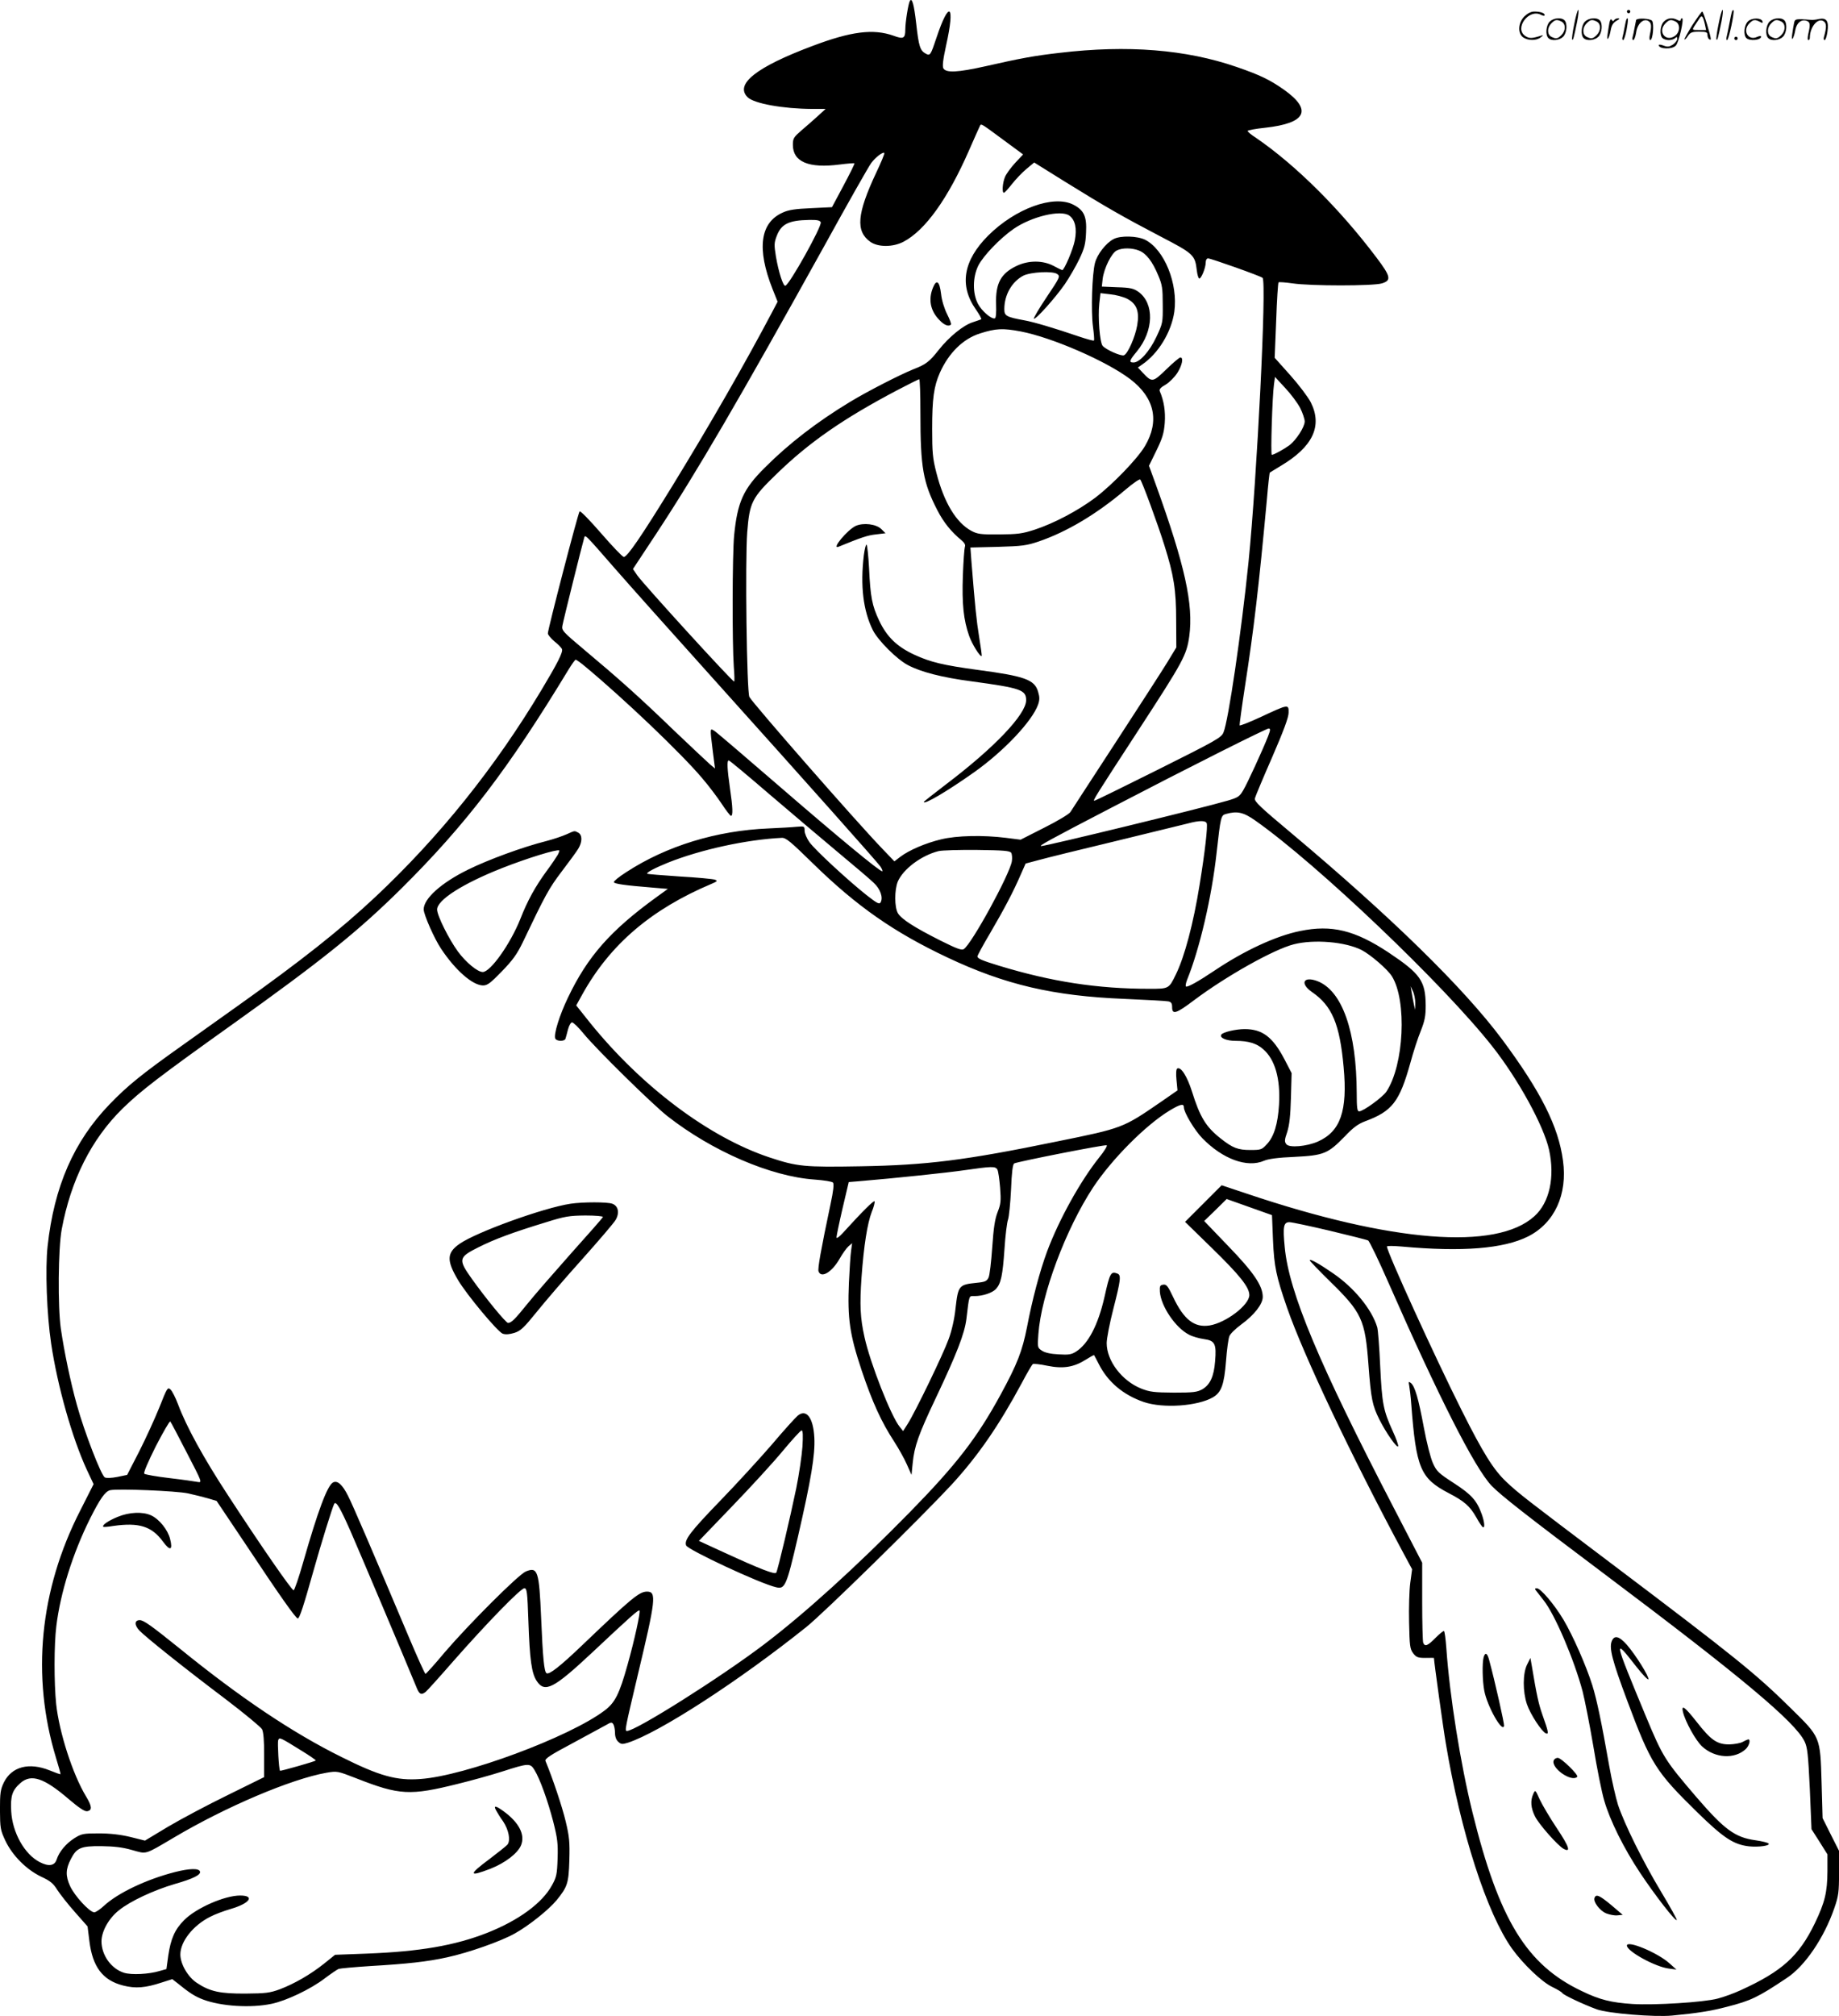 <svg version="1.0" xmlns="http://www.w3.org/2000/svg"
  viewBox="0 0 1095.86 1200.625"
 preserveAspectRatio="xMidYMid meet">
<g transform="translate(-0.526,1200.88) scale(0.1,-0.1)"
fill="#000000" stroke="none">
<path d="M5427 12003 c-9 -15 -27 -126 -27 -170 0 -53 -11 -59 -70 -37 -121
43 -254 26 -486 -62 -333 -125 -461 -227 -384 -304 38 -38 211 -69 385 -70
l80 0 -47 -43 c-25 -23 -69 -61 -97 -85 -46 -40 -51 -47 -51 -86 0 -101 94
-141 279 -117 47 6 86 9 88 7 2 -2 -27 -61 -65 -132 l-69 -129 -124 -6 c-94
-4 -135 -10 -169 -26 -136 -60 -156 -216 -61 -456 l30 -75 -31 -59 c-166 -314
-365 -661 -596 -1038 -184 -299 -271 -427 -290 -423 -9 2 -69 65 -135 141 -66
76 -123 135 -128 130 -9 -9 -189 -701 -189 -726 0 -9 18 -30 39 -48 22 -17 42
-38 45 -46 7 -18 -26 -83 -122 -243 -279 -465 -608 -874 -989 -1232 -210 -197
-446 -383 -813 -644 -85 -61 -238 -169 -340 -242 -241 -171 -326 -240 -432
-350 -213 -221 -330 -489 -369 -844 -15 -136 -5 -406 21 -581 38 -254 125
-561 212 -750 l41 -87 -80 -158 c-242 -473 -292 -986 -144 -1472 16 -52 28
-96 27 -97 -2 -2 -30 8 -64 22 -124 50 -227 23 -274 -72 -20 -42 -23 -62 -23
-163 1 -108 2 -119 32 -183 42 -89 126 -173 214 -215 54 -25 72 -40 96 -79 17
-26 64 -86 105 -132 l75 -85 11 -88 c19 -153 79 -233 201 -264 74 -19 133 -14
230 18 l63 20 27 -21 c76 -62 108 -82 158 -101 108 -40 283 -51 406 -25 88 18
235 88 318 152 36 27 73 52 82 56 9 3 95 11 189 17 222 13 340 26 458 52 125
27 320 95 403 142 83 46 202 141 249 198 65 80 72 101 76 239 3 108 0 140 -22
231 -20 85 -77 255 -120 359 -6 13 27 35 161 106 92 50 183 99 201 109 28 17
34 17 42 4 5 -8 10 -31 10 -51 0 -23 7 -42 19 -53 17 -16 25 -16 58 -6 187 61
658 365 1063 689 103 82 681 649 866 848 157 171 282 352 418 605 31 59 61
110 66 113 5 3 44 -1 86 -10 94 -19 158 -9 229 36 26 16 48 29 50 27 1 -2 14
-25 28 -53 54 -107 146 -184 268 -226 115 -39 320 -25 412 28 50 29 67 75 78
215 5 68 14 134 20 149 5 14 37 45 71 70 77 56 128 121 128 164 0 66 -54 146
-205 302 l-144 150 67 65 67 66 135 -48 135 -48 6 -148 c7 -160 19 -216 84
-404 101 -289 386 -889 696 -1466 l49 -91 -11 -81 c-6 -44 -9 -151 -7 -236 3
-139 5 -157 24 -183 19 -24 28 -28 73 -28 28 1 51 0 51 0 0 -19 56 -424 71
-510 89 -531 245 -1011 394 -1221 66 -92 179 -200 241 -229 29 -14 56 -30 59
-36 8 -12 124 -67 206 -97 66 -24 342 -47 448 -37 148 14 231 27 326 52 145
37 186 57 358 172 108 71 222 239 283 416 25 72 28 94 28 210 l0 131 -49 97
-49 98 -6 212 c-8 274 -6 268 -183 442 -209 206 -334 307 -1067 860 -522 394
-551 416 -629 489 -76 72 -137 169 -266 426 -161 321 -445 943 -445 975 0 5
39 4 88 0 361 -33 607 -13 753 60 158 80 236 250 208 452 -27 203 -132 411
-363 722 -230 308 -663 731 -1264 1235 -177 148 -213 182 -209 200 3 12 49
122 103 245 68 157 98 237 98 265 1 52 0 52 -163 -24 -69 -32 -127 -55 -129
-51 -1 4 13 109 32 232 53 341 82 588 131 1117 7 85 15 155 17 156 2 2 31 19
65 40 192 114 250 238 179 379 -16 31 -71 104 -122 161 l-93 104 9 222 c4 122
11 224 14 227 3 3 41 0 84 -6 108 -16 479 -16 532 0 58 18 53 41 -34 156 -219
290 -481 550 -718 712 -27 17 -48 35 -48 40 0 4 47 13 105 19 244 27 282 105
112 226 -84 59 -143 88 -283 136 -301 104 -650 132 -1054 84 -149 -17 -232
-32 -443 -80 -166 -37 -233 -40 -250 -13 -7 12 -3 50 16 137 55 245 19 275
-57 47 -35 -105 -38 -110 -64 -96 -34 18 -42 44 -57 178 -13 116 -25 158 -38
136z m561 -830 l114 -84 -47 -50 c-25 -27 -53 -65 -61 -84 -15 -36 -19 -96 -6
-94 4 0 25 23 47 51 22 28 61 69 86 90 l47 39 183 -114 c242 -150 347 -210
567 -325 200 -104 208 -111 219 -203 3 -27 10 -49 15 -49 12 0 38 64 38 95 0
15 6 25 14 25 17 0 316 -106 325 -116 25 -25 -33 -1187 -84 -1694 -43 -420
-120 -945 -149 -1013 -12 -31 -43 -48 -387 -220 -206 -103 -378 -187 -382
-187 -11 0 -1 16 262 420 269 413 287 447 303 559 26 190 -26 424 -200 906
l-40 110 44 90 c36 74 45 103 50 165 5 69 -5 132 -30 190 -4 10 6 22 35 38 22
13 53 44 70 70 29 46 38 92 18 92 -6 0 -44 -32 -84 -71 -81 -78 -84 -79 -140
-20 l-29 31 24 17 c97 65 175 193 193 315 23 167 -59 370 -174 429 -47 23
-147 26 -188 4 -45 -23 -98 -91 -111 -143 -17 -67 -24 -283 -12 -377 6 -44 9
-82 6 -84 -3 -3 -42 8 -87 23 -146 50 -271 87 -327 97 -108 20 -120 26 -120
67 0 85 45 163 113 199 44 22 176 29 202 10 19 -14 17 -19 -63 -138 -45 -67
-79 -125 -76 -128 9 -9 128 124 185 206 27 40 66 107 86 149 31 65 37 90 40
158 5 96 -12 133 -76 166 -118 60 -345 -23 -507 -184 -149 -149 -174 -298 -73
-441 21 -30 35 -56 31 -58 -4 -2 -26 -9 -49 -17 -56 -17 -142 -87 -203 -164
-56 -71 -76 -87 -151 -116 -82 -33 -275 -132 -379 -195 -195 -118 -363 -247
-506 -390 -129 -128 -164 -204 -184 -404 -11 -113 -12 -644 -2 -783 4 -49 5
-88 2 -88 -12 0 -539 578 -577 632 l-26 38 140 212 c239 363 494 800 998 1708
141 256 268 480 282 498 25 34 70 68 78 60 3 -3 -19 -56 -49 -119 -114 -243
-123 -347 -35 -410 46 -33 135 -33 198 0 130 68 265 257 391 545 34 77 63 143
66 148 7 11 8 10 142 -89z m389 -448 c35 -25 47 -77 33 -148 -10 -53 -63 -177
-75 -177 -2 0 -25 11 -51 25 -64 34 -149 34 -219 1 -96 -45 -128 -105 -124
-229 2 -50 -1 -82 -7 -84 -20 -7 -78 43 -101 86 -33 63 -32 159 2 228 30 59
130 163 211 219 106 73 280 115 331 79z m-1481 -40 c9 -22 -187 -373 -211
-378 -13 -3 -40 81 -56 174 -11 69 -11 82 5 123 27 71 72 93 194 95 47 1 64
-3 68 -14z m1898 -169 c42 -17 79 -65 113 -147 24 -56 27 -78 27 -174 1 -108
0 -112 -38 -193 -41 -87 -100 -152 -136 -152 -29 0 -25 12 20 66 101 123 105
286 9 355 -29 20 -48 25 -126 27 l-92 4 5 46 c8 63 53 154 84 169 33 17 93 16
134 -1z m-73 -286 c58 -30 75 -75 61 -158 -12 -70 -56 -170 -79 -179 -17 -7
-107 33 -127 56 -17 20 -29 171 -20 252 l7 62 59 -7 c32 -3 77 -15 99 -26z
m-634 -195 c188 -36 512 -177 653 -284 146 -111 176 -250 88 -399 -45 -76
-194 -230 -297 -308 -103 -77 -245 -152 -361 -190 -74 -24 -102 -27 -210 -28
-110 -1 -130 2 -166 21 -91 49 -164 170 -209 347 -22 85 -25 121 -25 260 0
181 10 253 46 335 53 118 138 202 239 234 94 30 136 32 242 12z m1666 -456
c15 -30 27 -66 27 -80 0 -33 -50 -110 -91 -142 -35 -25 -93 -57 -105 -57 -8 0
3 351 13 420 l6 44 61 -66 c34 -36 74 -90 89 -119z m-2263 -31 c0 -324 16
-413 101 -578 37 -72 83 -129 143 -178 19 -16 26 -29 21 -40 -3 -9 -9 -87 -12
-172 -6 -167 4 -263 37 -357 17 -50 67 -129 75 -121 2 2 -5 53 -15 113 -16 99
-24 176 -46 451 l-6 82 164 4 c145 4 172 8 243 32 167 57 345 163 514 306 46
39 87 68 91 63 11 -12 102 -258 144 -392 56 -178 70 -265 70 -447 l1 -161 -54
-89 c-30 -49 -169 -264 -309 -479 -140 -214 -260 -400 -268 -412 -7 -12 -77
-54 -155 -93 l-142 -72 -87 11 c-136 17 -293 14 -387 -9 -92 -22 -190 -64
-243 -104 l-35 -27 -70 73 c-160 166 -772 866 -794 906 -16 30 -26 811 -13
981 14 179 28 205 175 347 193 188 398 330 717 498 69 36 128 66 133 66 4 0 7
-91 7 -202z m-1816 -930 c75 -86 342 -385 594 -665 560 -623 957 -1069 984
-1105 10 -16 15 -28 10 -28 -16 0 -262 203 -617 510 -192 166 -362 311 -377
322 -34 23 -33 29 -15 -119 l13 -101 -29 24 c-16 14 -113 105 -216 203 -206
199 -331 310 -534 480 -130 109 -136 116 -130 145 5 30 118 483 129 520 7 22
-3 33 188 -186z m-180 -580 c231 -192 572 -517 695 -663 38 -44 90 -113 116
-152 26 -40 52 -73 56 -73 13 0 11 50 -6 165 -16 114 -19 165 -7 165 5 0 114
-91 243 -202 129 -110 313 -266 409 -346 96 -80 192 -161 212 -181 39 -36 57
-87 41 -116 -8 -13 -20 -7 -84 43 -110 87 -307 269 -340 315 -16 22 -29 53
-29 68 0 27 -1 28 -47 24 -27 -3 -102 -7 -168 -10 -311 -13 -608 -104 -849
-261 -42 -27 -74 -53 -73 -59 4 -10 66 -19 227 -32 l95 -8 -69 -50 c-273 -198
-409 -352 -526 -597 -51 -106 -86 -219 -76 -244 7 -17 55 -19 61 -1 2 6 9 31
15 55 6 23 17 42 24 42 8 0 39 -30 69 -67 78 -95 407 -418 499 -491 267 -209
616 -360 877 -378 56 -4 105 -12 110 -18 7 -8 2 -52 -14 -126 -58 -275 -78
-387 -72 -403 16 -43 80 -5 126 76 17 30 40 62 52 73 l22 19 -6 -45 c-4 -25
-9 -110 -13 -190 -9 -214 4 -307 76 -523 64 -190 117 -306 194 -424 26 -40 60
-101 75 -135 l28 -63 7 70 c10 101 35 171 135 382 128 270 174 389 185 476 18
149 14 137 49 137 49 0 105 19 127 42 30 33 40 79 51 238 5 80 15 159 21 175
6 17 14 97 18 178 4 103 10 151 19 157 17 10 538 113 551 108 6 -2 -14 -35
-45 -73 -111 -139 -238 -367 -310 -559 -44 -119 -88 -285 -120 -452 -28 -142
-58 -219 -156 -399 -141 -259 -264 -418 -543 -703 -324 -330 -627 -604 -871
-789 -262 -198 -762 -513 -814 -513 -14 0 -10 17 64 330 108 452 114 500 56
500 -46 0 -92 -38 -386 -319 -134 -128 -197 -177 -213 -167 -14 9 -22 91 -32
328 -12 281 -20 307 -91 278 -43 -17 -339 -313 -484 -482 -59 -71 -111 -128
-114 -128 -4 0 -49 100 -101 223 -212 502 -333 784 -361 838 -33 66 -63 93
-89 79 -34 -18 -90 -168 -178 -475 -26 -92 -52 -167 -57 -167 -11 -1 -198 269
-392 567 -144 220 -247 407 -297 541 -15 40 -35 79 -45 88 -17 15 -20 9 -66
-107 -27 -67 -81 -185 -120 -262 l-72 -140 -58 -12 c-35 -7 -66 -8 -75 -3 -22
12 -123 274 -166 430 -39 139 -76 319 -96 455 -19 133 -16 477 5 592 55 295
177 537 361 718 108 106 220 192 656 503 531 379 747 552 1006 808 385 382
637 711 996 1303 20 33 40 61 44 61 4 0 31 -19 58 -42z m4067 -416 c-33 -83
-121 -275 -147 -319 -22 -38 -31 -44 -92 -62 -145 -43 -1083 -271 -1112 -271
-18 0 47 36 415 227 463 241 925 473 940 473 12 0 11 -9 -4 -48z m-74 -501
c367 -258 1122 -977 1411 -1344 154 -195 306 -472 338 -615 36 -163 3 -316
-88 -397 -226 -205 -849 -156 -1713 135 l-150 50 -109 -109 -109 -109 161
-157 c165 -161 222 -232 222 -279 0 -59 -139 -165 -237 -181 -90 -14 -153 34
-217 169 -31 66 -40 77 -59 74 -19 -3 -22 -8 -20 -42 6 -86 93 -215 174 -256
20 -11 60 -22 88 -26 66 -9 76 -28 67 -133 -7 -90 -30 -139 -76 -166 -31 -17
-52 -20 -170 -20 -118 1 -143 4 -194 24 -115 46 -206 165 -206 271 0 27 18
120 40 205 44 172 47 200 24 209 -39 15 -45 5 -77 -139 -38 -167 -97 -280
-170 -326 -27 -17 -44 -20 -104 -16 -46 2 -82 10 -99 22 -26 17 -27 19 -21 99
17 234 162 623 326 873 112 169 314 372 456 458 65 39 85 43 85 19 0 -30 64
-137 110 -184 121 -124 267 -178 368 -134 25 11 84 19 182 23 175 9 198 19
298 121 51 54 80 75 122 91 162 60 205 116 270 349 17 63 45 149 62 190 24 61
29 89 29 150 -1 147 -31 189 -221 316 -201 133 -339 167 -528 128 -143 -29
-331 -116 -507 -234 -103 -69 -165 -103 -173 -96 -3 4 0 21 7 39 75 185 147
493 176 757 24 215 26 223 55 231 68 19 105 11 177 -40z m-291 -15 c7 -18 -10
-168 -42 -365 -37 -231 -90 -431 -142 -536 -41 -85 -42 -85 -156 -85 -312 0
-583 42 -896 137 -102 31 -130 43 -130 56 0 6 33 67 74 136 87 149 140 250
182 347 l31 70 79 21 c43 12 250 63 459 113 209 51 403 98 430 105 67 18 104
18 111 1z m-2347 -239 c262 -256 483 -410 803 -561 343 -162 631 -229 1053
-246 132 -6 250 -12 263 -15 17 -4 22 -12 22 -35 0 -46 25 -38 132 43 191 143
474 302 593 332 121 31 307 15 404 -34 54 -28 156 -116 181 -157 90 -145 72
-528 -33 -686 -23 -34 -138 -118 -163 -118 -11 0 -14 22 -14 108 -1 367 -86
611 -235 668 -83 31 -105 -14 -32 -65 120 -82 166 -191 189 -448 24 -261 -19
-383 -154 -443 -67 -29 -169 -38 -187 -16 -12 15 -12 25 5 74 13 42 19 95 22
204 l4 146 -42 81 c-70 134 -132 181 -238 181 -52 0 -130 -18 -139 -33 -12
-19 30 -37 86 -37 75 0 125 -15 164 -50 70 -61 103 -175 94 -330 -7 -115 -30
-191 -73 -236 -29 -32 -35 -34 -98 -34 -74 0 -105 12 -176 68 -88 69 -124 127
-172 281 -29 91 -66 149 -88 136 -6 -4 -8 -30 -4 -68 l6 -62 -101 -70 c-224
-154 -226 -155 -616 -234 -549 -113 -777 -141 -1171 -148 -337 -6 -378 -2
-544 53 -360 120 -761 421 -1069 802 l-82 103 37 67 c165 296 409 505 769 657
35 15 38 18 20 25 -11 4 -105 13 -210 19 -104 7 -191 14 -193 16 -7 7 44 34
123 66 195 78 470 138 679 148 25 1 52 -22 185 -152z m1182 63 c5 -8 7 -31 4
-50 -12 -78 -241 -496 -287 -524 -13 -8 -44 4 -140 52 -155 78 -231 127 -252
162 -21 36 -21 138 -1 188 32 75 140 156 243 182 20 5 124 8 230 7 159 -2 194
-5 203 -17z m2408 -895 l-1 -40 -8 35 c-4 19 -10 51 -13 70 l-6 35 14 -30 c8
-16 14 -48 14 -70z m-2490 -992 c5 -10 12 -58 16 -108 6 -79 4 -97 -15 -145
-16 -41 -24 -93 -32 -210 -6 -85 -15 -166 -22 -180 -10 -21 -20 -26 -71 -31
-107 -11 -110 -16 -126 -155 -6 -59 -22 -130 -41 -181 -32 -89 -197 -430 -243
-503 l-28 -44 -20 25 c-51 61 -176 379 -210 534 -26 116 -29 192 -18 355 14
193 35 323 61 391 12 28 19 57 17 63 -3 9 -69 -56 -190 -189 -22 -24 -37 -34
-37 -25 0 8 16 86 36 172 l37 157 61 5 c226 19 529 51 631 66 161 23 182 24
194 3z m1981 -364 c118 -28 221 -54 228 -58 7 -3 62 -116 121 -251 298 -678
513 -1102 614 -1209 56 -58 209 -178 682 -533 803 -603 1128 -874 1184 -991
17 -36 21 -76 31 -282 l10 -240 48 -75 47 -75 0 -100 c-1 -126 -15 -185 -75
-310 -95 -196 -195 -286 -440 -398 -41 -19 -104 -42 -140 -51 -83 -22 -375
-40 -506 -32 -126 8 -196 25 -303 77 -329 156 -493 424 -651 1063 -72 292
-136 693 -156 979 -4 54 -10 100 -14 102 -4 2 -26 -16 -50 -40 -47 -48 -64
-55 -74 -29 -3 9 -6 119 -6 246 l0 230 -170 328 c-446 859 -624 1283 -649
1551 -12 123 -7 149 28 149 14 0 123 -23 241 -51z m-6811 -1323 c91 -175 92
-178 64 -173 -15 3 -91 14 -168 23 -77 9 -144 21 -150 26 -6 5 21 68 69 164
44 85 82 151 86 147 4 -4 48 -88 99 -187z m6 -241 c38 -8 93 -22 121 -30 l50
-15 169 -252 c205 -309 303 -448 315 -448 10 0 35 76 95 290 42 150 111 373
122 393 11 18 35 -23 97 -163 52 -119 317 -745 394 -932 16 -40 28 -46 54 -25
8 6 82 88 164 182 197 224 402 435 424 435 15 0 18 -20 24 -197 8 -229 19
-310 50 -356 48 -72 101 -44 330 170 228 214 276 257 282 250 7 -7 -30 -177
-71 -322 -49 -176 -75 -227 -138 -274 -210 -158 -833 -389 -1096 -407 -142
-11 -245 18 -471 131 -291 144 -603 353 -965 647 -169 136 -214 168 -237 168
-32 0 -33 -29 -2 -62 41 -42 270 -225 513 -408 113 -86 211 -167 218 -180 8
-16 13 -70 12 -155 l0 -130 -217 -107 c-119 -58 -279 -143 -355 -188 l-138
-83 -88 22 c-59 14 -119 21 -187 21 -93 0 -103 -2 -146 -29 -50 -32 -90 -80
-105 -126 -12 -38 -47 -44 -101 -16 -90 46 -163 175 -170 303 -5 91 6 125 55
168 64 56 140 31 288 -96 60 -51 94 -74 109 -72 32 5 30 29 -7 90 -79 131
-159 380 -177 548 -13 126 -13 353 1 465 24 197 97 431 201 640 60 119 90 162
120 169 46 10 394 -4 463 -19z m678 -1533 c49 -30 86 -56 84 -58 -6 -6 -210
-64 -213 -61 -7 7 -16 167 -11 182 8 19 9 18 140 -63z m1387 -114 c33 -53 80
-185 112 -308 25 -99 29 -129 26 -220 -3 -94 -7 -111 -33 -158 -58 -107 -199
-210 -386 -284 -193 -76 -404 -112 -720 -124 l-187 -7 -66 -53 c-79 -63 -175
-119 -265 -153 -58 -21 -83 -24 -201 -25 -153 -1 -214 12 -292 64 -53 35 -98
112 -98 169 0 77 76 173 177 224 26 14 82 35 123 47 114 33 147 80 56 80 -92
0 -261 -74 -333 -146 -56 -56 -80 -111 -95 -212 l-11 -80 -39 -11 c-65 -20
-170 -25 -214 -11 -76 24 -133 104 -134 186 0 60 43 138 104 186 68 55 208
120 334 157 109 31 156 55 149 74 -6 20 -61 19 -148 -3 -169 -43 -341 -124
-425 -202 -23 -21 -48 -38 -57 -38 -27 0 -117 97 -144 156 -28 62 -27 100 5
162 34 66 59 77 180 76 78 -1 128 -7 184 -23 90 -25 71 -31 251 75 309 183
698 348 907 385 65 11 65 11 181 -34 255 -100 318 -103 603 -32 78 19 197 52
266 74 155 50 165 50 190 9z M5565 10296 c-29 -70 -16 -138 38 -193 29 -31 56
-41 69 -27 3 3 -7 31 -23 62 -17 34 -32 83 -36 121 -9 75 -27 89 -48 37z
M5105 8877 c-50 -23 -150 -143 -102 -124 134 55 173 68 221 73 l58 7 -25 25
c-31 30 -106 39 -152 19z M5153 8703 c-22 -183 -4 -332 54 -448 32 -62 142
-172 208 -207 77 -41 204 -74 380 -97 295 -40 325 -51 325 -113 -1 -84 -189
-282 -477 -500 -73 -56 -133 -103 -133 -105 0 -19 138 62 302 178 177 126 343
302 379 401 10 29 10 45 0 78 -21 71 -79 92 -358 129 -206 28 -283 46 -380 91
-103 48 -163 106 -209 203 -42 89 -52 140 -60 312 -4 75 -11 138 -15 140 -4 3
-11 -25 -16 -62z M3381 7040 c-24 -11 -78 -29 -120 -40 -139 -35 -344 -110
-466 -170 -161 -79 -265 -173 -265 -237 0 -31 64 -176 104 -235 85 -128 188
-218 250 -218 26 0 45 15 112 84 65 67 90 102 124 172 134 281 156 322 232
422 44 58 89 119 99 136 25 41 25 82 0 96 -24 12 -18 13 -70 -10z m-52 -122
c-7 -12 -36 -56 -66 -96 -68 -93 -114 -176 -157 -286 -59 -148 -178 -316 -224
-316 -31 0 -100 57 -148 122 -54 74 -124 214 -124 250 0 57 152 154 387 247
153 60 329 114 341 105 2 -1 -2 -13 -9 -26z M3405 4840 c-160 -24 -558 -168
-660 -238 -78 -54 -80 -99 -10 -217 53 -89 236 -308 266 -319 18 -6 40 -4 70
5 37 12 56 30 132 124 49 61 170 202 270 313 100 112 191 218 201 236 24 41
16 83 -20 96 -29 11 -175 11 -249 0z m193 -79 c-1 -5 -87 -102 -190 -217 -102
-115 -219 -249 -259 -299 -76 -94 -96 -114 -116 -115 -13 0 -132 145 -217 264
-81 114 -79 127 39 186 97 49 208 90 405 150 112 35 137 39 233 40 60 0 107
-4 105 -9z M4758 3577 c-14 -12 -84 -89 -154 -172 -71 -82 -209 -233 -308
-335 -177 -183 -215 -233 -202 -265 10 -26 442 -228 536 -249 53 -13 62 7 130
300 79 344 103 488 98 590 -6 120 -48 175 -100 131z m29 -184 c-4 -54 -20
-165 -37 -248 -35 -169 -109 -484 -119 -502 -7 -13 -91 19 -313 121 l-148 68
199 207 c109 113 245 261 301 329 56 67 106 122 112 122 8 0 9 -31 5 -97z
M7810 4503 c0 -4 53 -59 118 -123 193 -188 212 -230 232 -500 15 -201 23 -241
65 -325 40 -80 107 -175 112 -159 2 6 -12 46 -32 89 -57 125 -64 164 -75 385
-5 113 -13 219 -18 235 -32 106 -137 235 -265 322 -81 56 -137 87 -137 76z
M8403 3755 c3 -17 9 -66 12 -110 29 -379 54 -440 222 -528 95 -49 128 -79 165
-144 16 -29 34 -56 39 -59 14 -8 11 29 -6 77 -29 81 -61 117 -166 185 -91 59
-103 70 -125 119 -14 31 -37 121 -54 212 -32 172 -53 245 -77 265 -14 11 -15
9 -10 -17z M9157 2538 c5 -7 26 -34 46 -59 67 -83 182 -352 233 -543 13 -51
42 -198 64 -327 21 -129 50 -274 65 -324 34 -118 117 -285 215 -432 88 -132
209 -288 217 -279 3 3 -39 78 -93 168 -109 181 -219 404 -257 518 -13 41 -37
145 -52 230 -47 266 -74 395 -101 482 -37 118 -116 296 -171 389 -54 91 -137
189 -160 189 -11 0 -13 -4 -6 -12z M9609 2233 c-15 -41 4 -115 93 -353 141
-377 169 -421 419 -666 155 -151 214 -190 306 -201 59 -6 130 4 117 17 -5 5
-40 14 -77 19 -123 17 -185 63 -351 255 -190 222 -201 239 -302 481 -195 470
-196 475 -57 297 37 -47 69 -80 71 -74 5 16 -76 145 -128 205 -47 53 -76 60
-91 20z M8846 2138 c-9 -35 -7 -140 4 -198 17 -92 109 -255 118 -209 2 13 -54
263 -89 392 -11 42 -24 48 -33 15z M9105 2095 c-26 -53 -26 -160 -1 -235 20
-60 89 -165 113 -174 19 -8 16 8 -21 112 -22 63 -33 111 -64 297 l-7 40 -20
-40z M10034 1813 c14 -58 77 -172 115 -206 77 -70 193 -76 259 -15 21 20 31
58 15 58 -5 -1 -19 -7 -33 -15 -14 -8 -50 -14 -80 -15 -73 0 -109 25 -195 135
-70 89 -92 105 -81 58z M9264 1525 c-18 -45 106 -132 140 -98 10 10 -95 113
-116 113 -10 0 -21 -7 -24 -15z M9142 1325 c-18 -39 -15 -83 10 -133 22 -46
136 -175 171 -194 45 -24 33 13 -40 122 -42 63 -88 141 -103 173 -26 58 -26
58 -38 32z M9507 706 c-9 -23 31 -76 69 -92 20 -8 50 -14 67 -12 l32 3 -68 58
c-70 58 -91 68 -100 43z M9700 422 c0 -34 169 -127 250 -137 l45 -6 -40 36
c-70 64 -255 141 -255 107z M706 2975 c-56 -23 -95 -50 -85 -59 2 -2 29 0 59
5 154 22 230 -2 297 -94 42 -57 59 -51 42 16 -13 54 -64 118 -113 141 -50 23
-130 20 -200 -9z M2961 1228 c7 -13 25 -43 42 -66 34 -51 46 -114 26 -139 -8
-9 -56 -47 -106 -85 -128 -95 -126 -109 6 -58 86 34 161 91 181 139 26 63 -12
136 -104 203 -47 34 -61 36 -45 6z M9386 11864 c-10 -47 -15 -88 -12 -91 5 -6
9 7 30 110 7 37 10 67 6 67 -4 0 -15 -39 -24 -86z M9700 11940 c0 -5 5 -10 10
-10 6 0 10 5 10 10 0 6 -4 10 -10 10 -5 0 -10 -4 -10 -10z M10246 11864 c-10
-47 -15 -88 -12 -91 5 -6 9 7 30 110 7 37 10 67 6 67 -4 0 -15 -39 -24 -86z
M10326 11939 c-3 -8 -10 -41 -16 -74 -6 -33 -14 -68 -16 -77 -3 -10 -1 -18 3
-18 10 0 46 171 38 178 -2 3 -7 -1 -9 -9z M9089 11911 c-38 -38 -41 -101 -7
-125 29 -20 79 -20 104 0 18 14 18 15 1 10 -53 -17 -69 -17 -92 -2 -69 45 21
166 94 126 12 -6 21 -7 21 -1 0 12 -25 21 -62 21 -19 0 -39 -10 -59 -29z
M10090 11859 c-28 -45 -49 -83 -47 -85 2 -3 12 7 21 21 14 21 24 25 66 25 43
0 50 -3 50 -19 0 -11 5 -23 10 -26 6 -3 10 -3 10 1 0 20 -44 164 -51 164 -4 0
-30 -37 -59 -81z m75 4 l7 -33 -42 0 c-42 0 -42 0 -28 23 8 12 21 32 29 44 15
25 22 18 34 -34z M9240 11880 c-22 -22 -27 -79 -8 -98 19 -19 66 -14 88 8 22
22 27 79 8 98 -19 19 -66 14 -88 -8z m71 0 c25 -14 25 -54 -1 -80 -23 -23 -33
-24 -61 -10 -25 14 -25 54 1 80 23 23 33 24 61 10z M9450 11880 c-22 -22 -27
-79 -8 -98 19 -19 66 -14 88 8 22 22 27 79 8 98 -19 19 -66 14 -88 -8z m71 0
c25 -14 25 -54 -1 -80 -23 -23 -33 -24 -61 -10 -25 14 -25 54 1 80 23 23 33
24 61 10z M9596 11874 c-3 -16 -8 -47 -11 -69 -8 -51 10 -26 19 27 5 27 15 42
34 53 18 10 22 14 10 15 -9 0 -20 -5 -24 -11 -5 -8 -9 -8 -14 1 -5 8 -10 3
-14 -16z M9697 11893 c-2 -4 -7 -26 -11 -48 -4 -22 -9 -48 -12 -57 -3 -10 -1
-18 4 -18 4 0 14 28 20 62 11 58 10 81 -1 61z M9755 11890 c-1 -3 -5 -23 -9
-45 -4 -22 -9 -48 -12 -57 -3 -10 -1 -18 4 -18 5 0 13 20 17 45 7 53 44 87 74
68 17 -11 19 -28 8 -80 -4 -18 -3 -33 2 -33 16 0 24 99 11 115 -12 14 -87 18
-95 5z M9920 11880 c-22 -22 -27 -79 -8 -98 7 -7 24 -12 38 -12 14 0 31 5 38
12 9 9 12 8 12 -5 0 -9 -12 -24 -26 -34 -21 -13 -32 -15 -55 -6 -16 6 -29 8
-29 3 0 -24 81 -27 102 -2 18 19 50 162 37 162 -5 0 -9 -5 -9 -10 0 -7 -6 -7
-19 0 -30 16 -59 12 -81 -10z m71 0 c29 -16 25 -65 -6 -86 -56 -37 -103 28
-55 76 23 23 33 24 61 10z M10421 11881 c-23 -23 -28 -80 -9 -99 19 -19 88
-13 88 9 0 5 -11 4 -24 -2 -54 -25 -89 38 -46 81 23 23 33 24 62 9 16 -9 19
-8 16 3 -8 22 -64 22 -87 -1z M10550 11880 c-22 -22 -27 -79 -8 -98 19 -19 66
-14 88 8 22 22 27 79 8 98 -19 19 -66 14 -88 -8z m71 0 c25 -14 25 -54 -1 -80
-23 -23 -33 -24 -61 -10 -25 14 -25 54 1 80 23 23 33 24 61 10z M10696 11871
c-3 -14 -8 -44 -11 -66 -8 -51 10 -26 19 27 8 41 35 63 66 53 22 -7 24 -21 11
-77 -5 -22 -5 -38 0 -38 5 0 9 6 9 13 0 68 51 125 85 97 15 -13 15 -35 -1 -92
-3 -10 -1 -18 4 -18 6 0 13 23 17 50 9 63 -5 84 -49 76 -17 -4 -35 -6 -41 -6
-101 8 -104 7 -109 -19z M10340 11780 c0 -5 5 -10 10 -10 6 0 10 5 10 10 0 6
-4 10 -10 10 -5 0 -10 -4 -10 -10z"/>
</g>
</svg>
